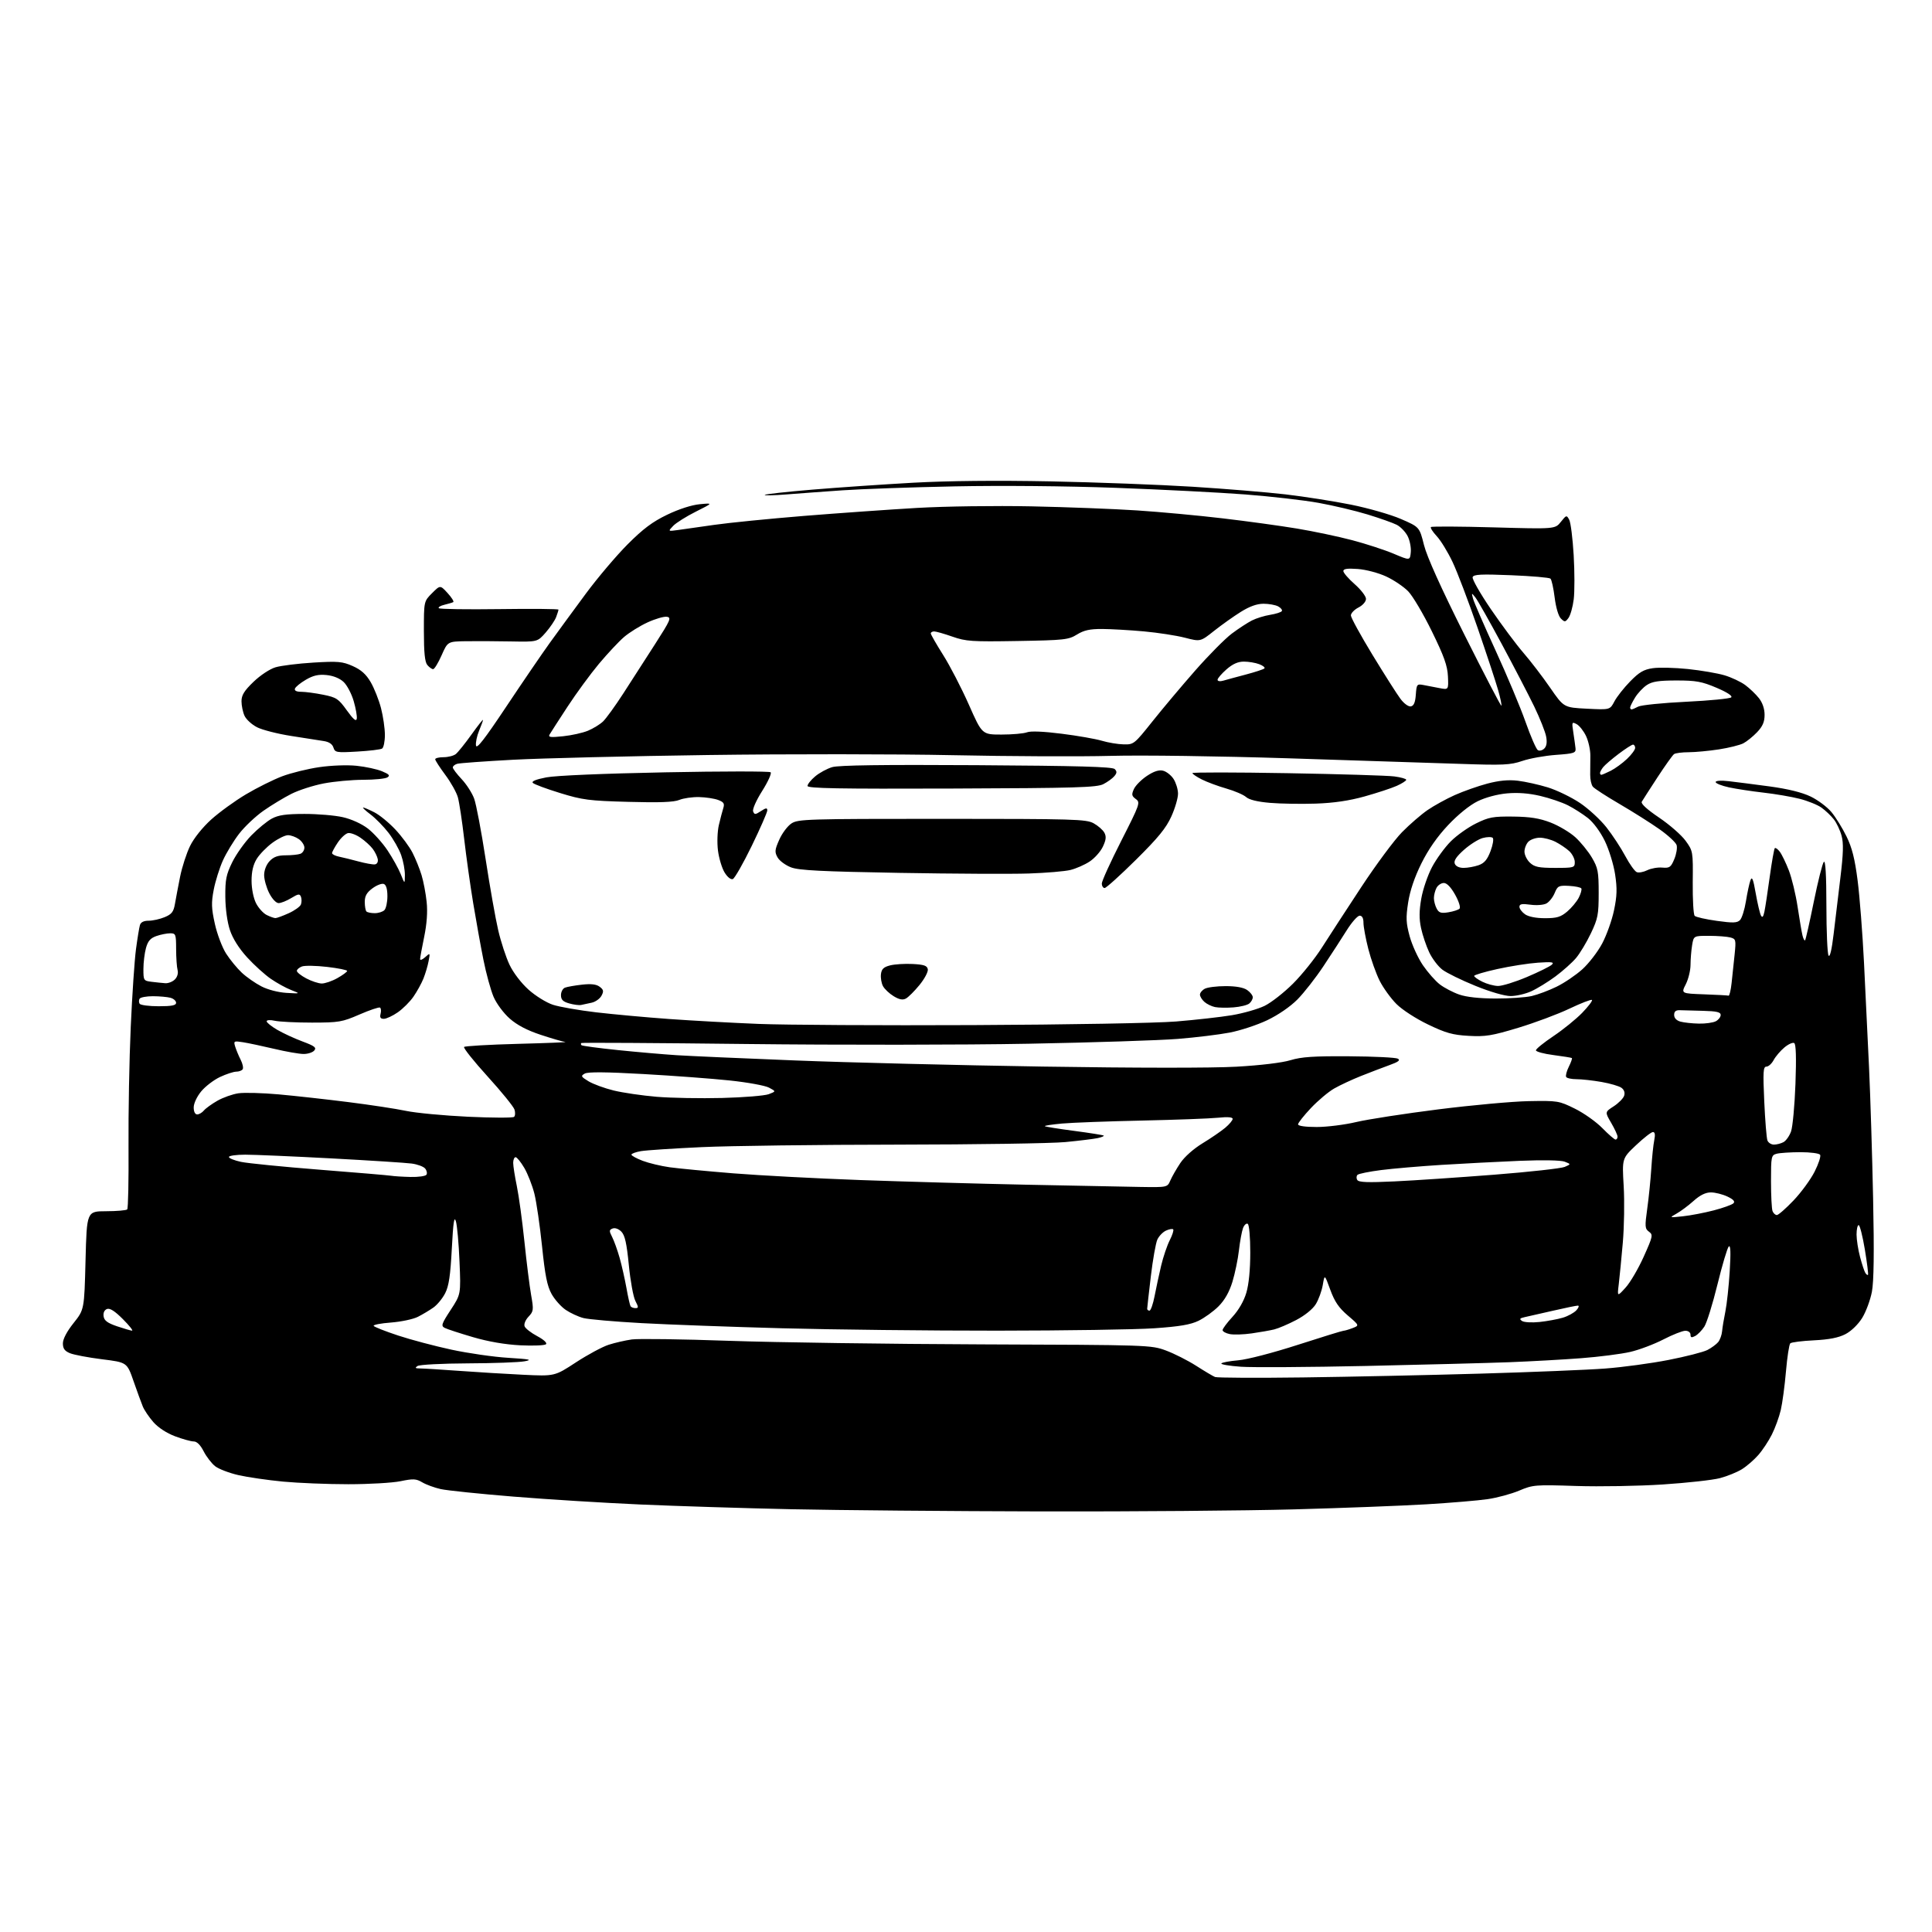 <?xml version="1.0" encoding="UTF-8" standalone="no"?>
<svg 
  version="1.1" 
  xmlns="http://www.w3.org/2000/svg" 
  xmlns:xlink="http://www.w3.org/1999/xlink" 
  xmlns:svg="http://www.w3.org/2000/svg"
  xmlns:rdf="http://www.w3.org/1999/02/22-rdf-syntax-ns#"
  xmlns:cc="http://creativecommons.org/ns#"
  xmlns:dc="http://purl.org/dc/elements/1.1/"
  viewBox="0 0 768 768"
  width="768"
  height="768"
>
<style>svg {background-color: white; }</style>"
<path stroke="none" fill="black" fill-rule="evenodd" d="M414.00,600.81C377.98,600.73 333.20,600.34 314.50,599.94C295.80,599.54 268.80,598.69 254.50,598.06C240.20,597.43 217.53,596.02 204.13,594.93C190.72,593.84 177.71,592.49 175.21,591.94C172.71,591.38 169.40,590.17 167.85,589.25C165.41,587.81 164.28,587.75 159.21,588.80C156.00,589.46 146.66,590.00 138.44,590.00C130.22,590.00 118.55,589.53 112.51,588.96C106.46,588.38 98.49,587.23 94.80,586.39C91.11,585.55 86.93,583.95 85.52,582.84C84.10,581.72 82.05,579.05 80.95,576.91C79.67,574.39 78.27,573.00 77.02,573.00C75.95,573.00 72.61,572.08 69.60,570.95C66.26,569.70 62.90,567.51 60.99,565.34C59.27,563.38 57.38,560.59 56.78,559.14C56.18,557.69 54.52,553.14 53.09,549.04C50.50,541.57 50.50,541.57 40.56,540.33C35.10,539.65 29.36,538.56 27.81,537.92C25.69,537.04 25.00,536.08 25.00,534.01C25.00,532.28 26.58,529.28 29.25,525.93C33.50,520.59 33.50,520.59 34.00,501.05C34.50,481.50 34.50,481.50 42.19,481.48C46.42,481.47 50.19,481.14 50.57,480.76C50.95,480.38 51.18,469.14 51.09,455.79C51.00,442.43 51.39,421.05 51.97,408.28C52.54,395.51 53.48,381.56 54.06,377.28C54.63,373.00 55.34,368.71 55.62,367.75C55.96,366.59 57.14,366.00 59.10,366.00C60.73,366.00 63.60,365.36 65.47,364.58C68.27,363.41 69.00,362.46 69.54,359.33C69.90,357.22 70.83,352.36 71.59,348.52C72.36,344.69 74.14,339.19 75.55,336.30C77.07,333.19 80.49,328.92 83.95,325.78C87.17,322.88 93.39,318.36 97.79,315.75C102.19,313.13 108.67,309.91 112.19,308.58C115.72,307.25 122.33,305.62 126.89,304.96C131.65,304.26 137.98,304.03 141.72,304.41C145.32,304.78 149.88,305.76 151.86,306.59C154.72,307.78 155.16,308.29 153.98,309.03C153.17,309.55 148.83,309.98 144.34,309.98C139.85,309.99 132.81,310.64 128.69,311.43C124.57,312.22 118.79,314.08 115.85,315.56C112.91,317.04 107.92,320.06 104.77,322.26C101.62,324.46 97.25,328.58 95.06,331.42C92.87,334.26 89.97,339.03 88.61,342.04C87.26,345.04 85.61,350.28 84.96,353.68C83.96,358.87 84.03,361.04 85.42,367.29C86.33,371.38 88.35,376.70 89.91,379.11C91.47,381.53 94.26,384.92 96.12,386.66C97.98,388.40 101.48,390.85 103.90,392.09C106.49,393.43 110.61,394.49 113.90,394.69C119.50,395.01 119.50,395.01 115.76,393.56C113.71,392.77 110.06,390.76 107.66,389.11C105.27,387.46 101.02,383.62 98.24,380.57C95.01,377.04 92.53,373.11 91.41,369.76C90.35,366.60 89.61,361.31 89.57,356.50C89.51,349.66 89.91,347.67 92.33,342.73C93.89,339.56 97.30,334.78 99.90,332.10C102.51,329.43 106.18,326.41 108.07,325.40C110.70,323.99 113.71,323.56 121.00,323.55C126.22,323.54 133.10,324.12 136.27,324.84C139.67,325.61 143.75,327.46 146.19,329.33C148.47,331.07 151.99,334.98 154.02,338.00C156.04,341.02 158.42,345.30 159.30,347.50C160.90,351.50 160.90,351.50 160.95,347.88C160.98,345.88 160.31,342.30 159.47,339.92C158.63,337.53 156.36,333.54 154.43,331.04C152.50,328.54 149.28,325.26 147.28,323.75C145.28,322.24 143.97,321.00 144.36,321.00C144.76,321.00 146.76,321.86 148.81,322.91C150.87,323.95 154.63,327.04 157.18,329.76C159.73,332.49 162.80,336.64 163.99,338.99C165.19,341.34 166.81,345.34 167.58,347.88C168.35,350.42 169.26,355.22 169.60,358.54C170.02,362.52 169.68,367.24 168.62,372.40C167.73,376.70 167.00,380.69 167.00,381.26C167.00,381.84 167.90,381.49 169.01,380.49C170.99,378.70 171.01,378.72 170.37,382.09C170.02,383.96 169.09,387.07 168.32,389.00C167.54,390.93 165.77,394.15 164.37,396.17C162.98,398.19 160.16,401.00 158.12,402.42C156.07,403.84 153.58,405.00 152.58,405.00C151.26,405.00 150.91,404.46 151.29,403.00C151.58,401.90 151.47,400.79 151.06,400.53C150.64,400.28 146.97,401.51 142.90,403.28C135.99,406.28 134.74,406.49 124.00,406.50C117.67,406.50 111.04,406.17 109.25,405.77C107.39,405.36 106.00,405.45 106.00,405.98C106.00,406.50 107.91,408.03 110.25,409.39C112.59,410.75 117.11,412.84 120.30,414.02C125.07,415.80 125.89,416.43 124.93,417.59C124.28,418.37 122.35,418.99 120.63,418.97C118.91,418.96 113.67,418.04 109.00,416.93C104.33,415.83 98.76,414.65 96.64,414.31C92.92,413.73 92.80,413.80 93.51,416.10C93.92,417.42 94.89,419.75 95.67,421.28C96.45,422.81 96.81,424.50 96.48,425.03C96.15,425.56 95.00,426.00 93.93,426.00C92.86,426.00 89.94,426.96 87.46,428.12C84.97,429.29 81.60,431.87 79.97,433.85C78.26,435.93 77.00,438.63 77.00,440.23C77.00,441.92 77.54,443.00 78.38,443.00C79.14,443.00 80.34,442.30 81.05,441.44C81.76,440.59 84.18,438.84 86.42,437.56C88.66,436.28 92.42,434.95 94.76,434.60C97.10,434.26 104.30,434.45 110.76,435.03C117.22,435.61 129.65,436.99 138.39,438.09C147.13,439.19 157.48,440.76 161.39,441.59C165.30,442.42 176.38,443.46 186.00,443.92C195.62,444.37 203.88,444.40 204.35,443.97C204.82,443.55 204.89,442.24 204.52,441.07C204.15,439.90 199.34,433.97 193.82,427.90C188.31,421.83 184.11,416.56 184.48,416.18C184.86,415.81 194.46,415.25 205.83,414.95C217.20,414.65 225.70,414.31 224.72,414.20C223.73,414.09 219.34,412.81 214.95,411.36C209.55,409.58 205.56,407.49 202.62,404.90C200.19,402.76 197.37,398.96 196.21,396.27C195.08,393.63 193.25,386.98 192.16,381.49C191.06,375.99 189.24,365.88 188.10,359.00C186.96,352.12 185.35,340.65 184.52,333.50C183.69,326.35 182.56,318.90 182.01,316.94C181.46,314.98 179.21,310.96 177.00,308.01C174.80,305.05 173.00,302.27 173.00,301.82C173.00,301.37 174.49,301.00 176.31,301.00C178.13,301.00 180.32,300.44 181.19,299.75C182.05,299.06 184.84,295.60 187.38,292.05C189.92,288.50 192.00,285.86 192.00,286.18C192.00,286.50 191.30,288.43 190.44,290.48C189.59,292.53 189.03,295.17 189.21,296.35C189.44,297.94 192.57,293.92 201.18,281.00C207.59,271.38 215.42,259.90 218.59,255.50C221.77,251.10 228.19,242.32 232.87,236.00C237.55,229.68 245.03,220.85 249.48,216.39C255.67,210.19 259.38,207.41 265.23,204.60C269.89,202.36 274.95,200.73 278.19,200.43C283.50,199.93 283.50,199.93 276.60,203.39C272.81,205.29 268.76,207.83 267.60,209.04C265.50,211.24 265.50,211.24 269.50,210.69C271.70,210.39 278.23,209.46 284.00,208.63C289.77,207.80 305.75,206.21 319.50,205.09C333.25,203.98 353.50,202.55 364.50,201.91C375.77,201.26 395.64,200.99 410.00,201.28C424.02,201.57 442.93,202.30 452.00,202.90C461.07,203.49 476.38,204.91 486.00,206.05C495.62,207.18 508.90,209.00 515.50,210.10C522.10,211.19 532.00,213.28 537.50,214.73C543.00,216.18 550.42,218.60 554.00,220.11C560.50,222.86 560.50,222.86 560.81,219.49C560.98,217.64 560.41,214.75 559.54,213.08C558.67,211.40 556.74,209.40 555.23,208.62C553.73,207.85 548.51,206.00 543.63,204.51C538.75,203.02 529.97,200.94 524.13,199.89C518.28,198.83 505.18,197.33 495.00,196.55C484.82,195.77 461.65,194.58 443.50,193.92C423.92,193.20 397.89,192.97 379.50,193.34C362.45,193.68 342.43,194.39 335.00,194.90C327.57,195.41 317.45,196.16 312.50,196.55C307.55,196.94 303.73,197.02 304.00,196.72C304.27,196.42 312.82,195.48 323.00,194.63C333.18,193.78 351.18,192.55 363.00,191.89C376.85,191.13 396.24,190.93 417.50,191.35C435.65,191.71 461.07,192.67 474.00,193.48C486.93,194.29 503.57,195.66 511.00,196.52C518.42,197.39 530.12,199.22 537.00,200.60C543.88,201.98 552.82,204.54 556.88,206.30C564.26,209.50 564.26,209.50 566.06,216.67C567.25,221.37 572.79,233.66 582.16,252.36C590.02,268.05 596.61,280.72 596.82,280.52C597.02,280.31 596.44,277.53 595.53,274.32C594.63,271.12 590.94,259.95 587.34,249.50C583.73,239.05 579.27,227.29 577.40,223.37C575.54,219.44 572.72,214.85 571.14,213.15C569.56,211.46 568.51,209.82 568.82,209.51C569.13,209.21 580.35,209.26 593.77,209.64C618.17,210.32 618.17,210.32 620.45,207.47C622.64,204.71 622.76,204.68 623.79,206.61C624.38,207.70 625.17,214.02 625.56,220.66C625.95,227.29 625.96,235.20 625.58,238.24C625.20,241.29 624.26,244.61 623.50,245.64C622.23,247.35 621.99,247.37 620.48,245.88C619.51,244.93 618.50,241.50 618.00,237.52C617.54,233.80 616.79,230.43 616.33,230.01C615.87,229.59 608.84,228.99 600.71,228.66C588.76,228.17 585.82,228.32 585.40,229.41C585.11,230.16 588.37,235.88 592.63,242.13C596.90,248.39 602.73,256.20 605.58,259.50C608.44,262.80 613.22,269.04 616.21,273.38C621.64,281.25 621.64,281.25 630.81,281.72C639.99,282.18 639.99,282.18 641.74,278.84C642.71,277.00 645.52,273.42 648.00,270.89C651.60,267.20 653.40,266.14 657.00,265.62C659.48,265.25 665.77,265.41 671.00,265.95C676.23,266.50 682.76,267.62 685.51,268.44C688.27,269.26 691.98,271.01 693.75,272.31C695.52,273.62 697.98,275.97 699.21,277.54C700.63,279.35 701.45,281.77 701.45,284.15C701.45,286.96 700.70,288.71 698.48,291.05C696.84,292.77 694.38,294.76 693.00,295.48C691.62,296.19 687.26,297.28 683.31,297.89C679.35,298.50 673.95,299.01 671.31,299.02C668.66,299.02 666.03,299.36 665.46,299.77C664.89,300.17 661.93,304.32 658.87,309.00C655.82,313.68 653.01,318.04 652.63,318.70C652.19,319.46 654.70,321.76 659.50,325.00C663.66,327.81 668.40,331.95 670.04,334.21C672.99,338.28 673.02,338.47 672.89,350.75C672.83,357.58 673.17,363.57 673.66,364.06C674.16,364.56 678.10,365.45 682.42,366.05C688.87,366.95 690.53,366.90 691.67,365.76C692.43,365.00 693.50,361.62 694.04,358.24C694.58,354.86 695.39,351.12 695.83,349.93C696.46,348.24 696.93,349.40 697.93,355.13C698.65,359.18 699.58,363.14 700.00,363.92C700.55,364.93 700.94,364.51 701.38,362.42C701.72,360.81 702.67,354.59 703.49,348.58C704.32,342.58 705.23,337.44 705.51,337.16C705.79,336.88 706.68,337.51 707.49,338.57C708.30,339.63 709.92,342.98 711.09,346.00C712.26,349.02 713.84,355.55 714.58,360.50C715.33,365.45 716.20,370.57 716.52,371.87C716.84,373.17 717.30,374.03 717.55,373.79C717.79,373.54 719.35,366.64 721.01,358.46C722.67,350.27 724.47,343.13 725.01,342.59C725.66,341.94 726.01,347.89 726.02,360.05C726.02,370.20 726.41,379.10 726.88,379.84C727.41,380.68 728.16,377.51 728.89,371.34C729.53,365.93 730.75,355.81 731.59,348.85C732.75,339.33 732.87,335.23 732.06,332.23C731.47,330.05 730.08,327.09 728.95,325.67C727.83,324.24 725.63,322.16 724.06,321.04C722.49,319.93 718.57,318.34 715.35,317.53C712.13,316.71 705.67,315.61 701.00,315.08C696.33,314.55 690.14,313.60 687.25,312.98C684.36,312.35 682.00,311.41 682.00,310.88C682.00,310.32 684.17,310.18 687.25,310.54C690.14,310.87 697.45,311.81 703.50,312.62C710.69,313.60 716.31,314.98 719.73,316.62C722.61,318.00 726.34,320.79 728.02,322.81C729.71,324.84 732.41,329.20 734.02,332.50C736.22,336.99 737.33,341.40 738.43,350.00C739.25,356.32 740.38,370.95 740.96,382.50C741.54,394.05 742.45,412.95 742.98,424.50C743.51,436.05 744.24,459.45 744.59,476.50C745.04,497.90 744.89,509.36 744.11,513.50C743.48,516.80 741.74,521.48 740.24,523.91C738.62,526.51 735.89,529.15 733.58,530.35C730.83,531.77 727.08,532.50 721.08,532.80C716.36,533.03 712.13,533.56 711.67,533.99C711.22,534.41 710.44,539.42 709.95,545.13C709.46,550.83 708.53,557.75 707.89,560.50C707.25,563.25 705.66,567.62 704.36,570.21C703.07,572.81 700.62,576.50 698.93,578.42C697.24,580.35 694.31,582.88 692.40,584.06C690.50,585.23 686.60,586.82 683.72,587.58C680.85,588.34 670.62,589.47 661.00,590.10C651.38,590.73 635.87,591.00 626.55,590.70C610.25,590.16 609.38,590.23 603.88,592.55C600.74,593.87 595.09,595.40 591.33,595.94C587.57,596.49 576.60,597.41 566.94,597.99C557.28,598.57 533.65,599.47 514.44,600.00C495.22,600.52 450.02,600.89 414.00,600.81zM518.00,547.55C536.42,547.31 568.15,546.63 588.50,546.04C608.85,545.45 631.18,544.54 638.12,544.01C645.06,543.49 656.38,541.95 663.27,540.60C670.17,539.25 677.12,537.47 678.73,536.64C680.33,535.81 682.25,534.40 682.99,533.52C683.72,532.63 684.43,530.69 684.56,529.20C684.69,527.72 685.28,524.16 685.87,521.30C686.45,518.43 687.23,511.23 687.59,505.30C688.05,497.85 687.93,494.81 687.21,495.50C686.64,496.05 684.62,502.84 682.72,510.58C680.82,518.33 678.47,525.88 677.49,527.37C676.52,528.86 674.88,530.53 673.86,531.08C672.42,531.84 672.00,531.72 672.00,530.54C672.00,529.65 671.13,529.00 669.95,529.00C668.82,529.00 664.88,530.56 661.20,532.46C657.51,534.36 651.58,536.60 648.00,537.42C644.42,538.24 635.65,539.37 628.50,539.91C621.35,540.46 608.52,541.17 600.00,541.50C591.48,541.82 565.83,542.49 543.00,542.99C520.17,543.48 497.80,543.62 493.28,543.30C488.76,542.98 485.26,542.39 485.50,542.00C485.75,541.60 488.77,541.04 492.22,540.74C495.78,540.44 506.03,537.78 515.87,534.60C525.42,531.52 533.60,529.00 534.05,529.00C534.50,529.00 536.12,528.53 537.64,527.95C540.41,526.89 540.41,526.89 535.74,522.90C532.19,519.86 530.53,517.42 528.81,512.71C526.55,506.51 526.55,506.51 525.82,510.82C525.41,513.19 524.17,516.61 523.05,518.42C521.83,520.40 518.71,522.92 515.26,524.73C512.09,526.39 508.15,528.07 506.50,528.47C504.85,528.87 500.85,529.58 497.60,530.04C494.36,530.51 490.42,530.63 488.85,530.32C487.28,530.01 486.00,529.29 486.00,528.74C486.00,528.18 487.77,525.80 489.93,523.46C492.37,520.81 494.46,517.19 495.43,513.91C496.43,510.55 497.00,504.73 497.00,497.88C497.00,491.77 496.57,486.85 496.00,486.50C495.45,486.16 494.60,486.92 494.12,488.19C493.64,489.46 492.91,493.43 492.50,497.00C492.10,500.57 490.92,506.23 489.90,509.57C488.64,513.65 486.83,516.83 484.37,519.30C482.35,521.32 478.78,523.89 476.44,525.03C473.24,526.58 468.87,527.32 458.84,528.01C451.50,528.52 423.45,528.94 396.50,528.96C369.55,528.98 331.07,528.55 311.00,528.01C290.93,527.47 265.73,526.55 255.00,525.96C244.28,525.37 233.88,524.46 231.90,523.94C229.92,523.43 226.77,521.97 224.90,520.71C223.03,519.45 220.49,516.59 219.25,514.35C217.50,511.19 216.66,506.95 215.47,495.39C214.62,487.20 213.25,477.81 212.43,474.52C211.60,471.24 209.80,466.63 208.42,464.27C207.04,461.92 205.48,460.00 204.96,460.00C204.43,460.00 204.00,461.01 204.00,462.25C204.00,463.49 204.65,467.65 205.45,471.50C206.25,475.35 207.60,485.25 208.46,493.50C209.31,501.75 210.52,511.34 211.13,514.80C212.17,520.70 212.11,521.26 210.10,523.40C208.87,524.70 208.20,526.36 208.54,527.24C208.87,528.10 211.12,529.84 213.54,531.13C216.11,532.49 217.57,533.83 217.05,534.35C216.56,534.84 211.96,535.03 206.83,534.78C200.79,534.47 194.15,533.33 188.00,531.53C182.78,530.00 177.73,528.35 176.78,527.86C175.25,527.06 175.50,526.30 179.14,520.73C183.21,514.50 183.21,514.50 182.66,501.50C182.37,494.35 181.72,487.15 181.23,485.50C180.55,483.22 180.16,485.82 179.60,496.41C179.04,507.08 178.43,511.20 176.96,514.08C175.91,516.14 173.80,518.71 172.27,519.78C170.75,520.85 167.99,522.51 166.13,523.45C164.28,524.40 159.46,525.42 155.41,525.73C151.37,526.03 148.27,526.63 148.54,527.06C148.80,527.49 153.18,529.21 158.26,530.89C163.34,532.57 172.90,535.10 179.50,536.52C186.10,537.94 196.22,539.40 202.00,539.75C210.68,540.29 211.81,540.53 208.50,541.14C206.30,541.55 196.18,541.92 186.00,541.96C175.82,542.00 166.82,542.47 166.00,543.00C164.82,543.77 165.04,543.97 167.05,543.98C168.45,543.99 175.43,544.42 182.55,544.94C189.67,545.46 201.12,546.16 208.00,546.49C220.50,547.09 220.50,547.09 228.96,541.55C233.62,538.51 239.47,535.36 241.96,534.56C244.46,533.76 248.60,532.81 251.17,532.45C253.74,532.09 271.07,532.33 289.67,532.99C308.28,533.64 353.65,534.28 390.50,534.41C456.72,534.64 457.57,534.67 463.46,536.84C466.73,538.05 472.13,540.78 475.46,542.90C478.78,545.03 482.18,547.05 483.00,547.38C483.82,547.71 499.57,547.79 518.00,547.55zM52.49,528.96C53.03,528.98 51.38,526.91 48.83,524.36C45.63,521.15 43.67,519.91 42.52,520.35C41.49,520.75 40.98,521.85 41.18,523.25C41.42,524.95 42.72,525.92 46.50,527.21C49.25,528.14 51.94,528.93 52.49,528.96zM612.00,525.51C615.02,525.19 619.18,524.42 621.23,523.81C623.29,523.20 625.72,521.86 626.64,520.85C627.56,519.83 627.83,519.00 627.23,519.00C626.64,519.00 622.18,519.91 617.33,521.03C612.47,522.14 607.40,523.30 606.05,523.59C604.08,524.03 603.89,524.33 605.05,525.12C605.85,525.65 608.98,525.83 612.00,525.51zM456.93,521.00C457.44,521.00 458.35,518.41 458.96,515.25C459.57,512.09 460.74,506.63 461.57,503.13C462.40,499.62 463.95,495.07 465.00,493.00C466.05,490.94 466.66,489.00 466.36,488.69C466.05,488.38 464.77,488.60 463.51,489.18C462.25,489.75 460.70,491.36 460.06,492.76C459.43,494.16 458.26,500.74 457.47,507.40C456.68,514.05 456.03,519.84 456.02,520.25C456.01,520.66 456.42,521.00 456.93,521.00zM252.58,520.00C253.87,520.00 253.87,519.64 252.57,517.13C251.75,515.55 250.58,509.14 249.97,502.88C249.12,494.23 248.41,491.05 247.01,489.61C245.94,488.51 244.49,487.98 243.55,488.34C242.12,488.89 242.09,489.28 243.34,491.73C244.12,493.25 245.45,496.98 246.31,500.00C247.16,503.02 248.38,508.42 249.02,511.99C249.65,515.55 250.39,518.82 250.65,519.24C250.91,519.66 251.78,520.00 252.58,520.00zM646.18,511.86C648.01,509.87 651.25,504.34 653.39,499.58C657.05,491.43 657.17,490.85 655.49,489.62C653.87,488.43 653.81,487.59 654.81,480.41C655.42,476.06 656.14,468.90 656.42,464.50C656.70,460.10 657.22,455.04 657.59,453.25C658.04,451.04 657.87,450.00 657.07,450.00C656.41,450.00 653.39,452.36 650.34,455.24C644.79,460.49 644.79,460.49 645.44,471.49C645.80,477.55 645.64,487.68 645.09,494.00C644.54,500.32 643.81,507.75 643.48,510.50C642.87,515.50 642.87,515.50 646.18,511.86zM742.56,506.77C742.76,506.58 742.19,502.05 741.31,496.71C740.42,491.37 739.31,487.00 738.85,487.00C738.38,487.00 738.01,488.69 738.01,490.75C738.02,492.81 738.64,496.82 739.40,499.66C740.15,502.50 741.09,505.34 741.49,505.98C741.88,506.61 742.36,506.97 742.56,506.77zM669.00,483.49C672.02,483.17 677.54,482.11 681.26,481.14C684.98,480.17 688.50,478.90 689.07,478.33C689.80,477.60 689.06,476.78 686.66,475.64C684.75,474.74 681.80,474.00 680.10,474.00C678.00,474.00 675.80,475.08 673.25,477.36C671.19,479.21 668.15,481.48 666.50,482.40C663.50,484.08 663.50,484.08 669.00,483.49zM706.33,483.00C706.94,483.00 709.93,480.38 712.97,477.19C716.01,473.99 719.78,468.84 721.34,465.74C722.91,462.64 723.89,459.63 723.53,459.05C723.17,458.47 719.67,458.01 715.69,458.01C711.74,458.02 707.49,458.30 706.25,458.63C704.10,459.21 704.00,459.70 704.00,469.53C704.00,475.20 704.27,480.55 704.61,481.42C704.94,482.29 705.72,483.00 706.33,483.00zM453.27,471.83C464.04,472.00 464.04,472.00 465.23,469.25C465.88,467.74 467.67,464.62 469.20,462.32C470.85,459.86 474.46,456.65 478.03,454.48C481.35,452.46 485.40,449.69 487.03,448.32C488.67,446.95 490.00,445.35 490.00,444.77C490.00,444.08 487.99,443.92 484.25,444.31C481.09,444.64 467.48,445.15 454.00,445.44C440.52,445.73 426.23,446.26 422.22,446.62C418.22,446.99 415.12,447.46 415.34,447.67C415.55,447.89 420.82,448.73 427.05,449.55C433.28,450.37 438.54,451.21 438.76,451.42C438.97,451.64 437.87,452.08 436.32,452.42C434.77,452.75 429.00,453.46 423.50,453.99C418.00,454.52 387.85,454.97 356.50,455.01C325.15,455.04 290.27,455.48 279.00,456.00C267.73,456.52 256.81,457.24 254.75,457.60C252.69,457.96 251.00,458.59 251.00,458.99C251.00,459.40 253.01,460.50 255.47,461.44C257.93,462.37 262.77,463.53 266.22,464.01C269.67,464.49 281.05,465.57 291.50,466.42C301.95,467.26 324.68,468.46 342.00,469.09C359.32,469.71 389.02,470.55 408.00,470.94C426.98,471.33 447.35,471.73 453.27,471.83zM554.40,469.62C562.15,469.26 579.98,468.05 594.00,466.96C608.02,465.86 620.62,464.46 622.00,463.86C624.50,462.77 624.50,462.77 622.00,461.79C620.49,461.20 613.37,461.07 604.00,461.45C595.48,461.81 581.52,462.53 573.00,463.06C564.48,463.60 553.67,464.52 549.00,465.12C544.33,465.71 540.11,466.57 539.64,467.01C539.16,467.46 539.12,468.38 539.54,469.06C540.12,470.00 543.70,470.13 554.40,469.62zM163.19,467.86C166.32,467.94 169.17,467.53 169.53,466.96C169.88,466.38 169.65,465.28 169.00,464.51C168.36,463.73 165.96,462.84 163.67,462.53C161.38,462.22 147.01,461.30 131.75,460.48C116.49,459.67 101.08,459.00 97.50,459.00C93.93,459.00 91.00,459.41 91.00,459.92C91.00,460.42 93.16,461.30 95.79,461.86C98.43,462.43 112.49,463.82 127.04,464.97C141.59,466.11 154.40,467.20 155.50,467.38C156.60,467.57 160.06,467.79 163.19,467.86zM705.17,455.00C706.25,455.00 707.95,454.56 708.96,454.02C709.97,453.48 711.32,451.57 711.97,449.77C712.61,447.97 713.40,439.48 713.72,430.90C714.10,420.40 713.94,415.08 713.23,414.64C712.65,414.28 710.88,415.07 709.31,416.40C707.73,417.72 705.82,419.97 705.05,421.40C704.29,422.83 702.99,424.00 702.18,424.00C700.90,424.00 700.78,425.98 701.32,437.85C701.67,445.47 702.23,452.45 702.58,453.35C702.93,454.26 704.10,455.00 705.17,455.00zM642.21,453.00C642.64,453.00 643.00,452.48 643.00,451.84C643.00,451.20 641.86,448.74 640.47,446.36C637.95,442.05 637.95,442.05 641.47,439.78C643.41,438.52 645.27,436.63 645.62,435.58C646.02,434.36 645.63,433.20 644.56,432.42C643.63,431.74 640.05,430.69 636.60,430.09C633.16,429.49 628.71,429.00 626.73,429.00C624.74,429.00 622.87,428.60 622.58,428.12C622.28,427.64 622.75,425.81 623.62,424.06C624.49,422.31 625.05,420.75 624.85,420.59C624.66,420.44 621.35,419.90 617.50,419.40C613.65,418.91 610.52,418.05 610.55,417.50C610.58,416.95 613.73,414.41 617.55,411.85C621.37,409.29 626.50,405.13 628.94,402.62C631.38,400.10 633.13,397.80 632.83,397.50C632.53,397.20 628.51,398.75 623.89,400.95C619.28,403.15 610.10,406.57 603.50,408.57C593.06,411.72 590.50,412.14 583.85,411.77C577.46,411.41 574.78,410.67 567.69,407.26C562.88,404.96 557.41,401.41 555.12,399.12C552.89,396.89 549.90,392.76 548.47,389.94C547.04,387.12 545.00,381.40 543.93,377.24C542.87,373.08 542.00,368.40 542.00,366.84C542.00,364.97 541.48,364.00 540.49,364.00C539.66,364.00 537.36,366.59 535.38,369.75C533.40,372.91 529.25,379.32 526.14,384.00C523.04,388.68 518.36,394.66 515.75,397.30C512.88,400.19 508.10,403.47 503.72,405.56C499.72,407.46 493.00,409.67 488.80,410.47C484.59,411.28 475.32,412.41 468.20,412.98C461.08,413.56 434.38,414.42 408.88,414.90C383.37,415.38 333.02,415.43 297.00,415.01C260.98,414.59 231.31,414.41 231.08,414.62C230.85,414.83 230.89,415.22 231.16,415.49C231.43,415.76 237.92,416.63 245.58,417.42C253.23,418.21 263.77,419.12 269.00,419.46C274.23,419.79 295.38,420.73 316.00,421.54C336.62,422.36 380.95,423.46 414.50,423.98C451.33,424.56 481.84,424.58 491.50,424.03C501.10,423.49 509.70,422.45 513.00,421.44C517.35,420.12 522.22,419.79 536.35,419.89C546.16,419.95 554.86,420.38 555.67,420.84C556.76,421.45 555.88,422.13 552.33,423.40C549.67,424.36 544.58,426.31 541.00,427.73C537.42,429.16 532.64,431.39 530.37,432.69C528.10,433.98 523.94,437.48 521.12,440.46C518.31,443.44 516.00,446.36 516.00,446.94C516.00,447.59 518.86,448.00 523.42,448.00C527.50,448.00 534.59,447.11 539.17,446.02C543.75,444.94 558.38,442.68 571.69,441.00C584.99,439.32 601.20,437.84 607.71,437.72C619.21,437.51 619.72,437.59 626.02,440.70C629.58,442.45 634.51,445.94 636.96,448.45C639.41,450.95 641.77,453.00 642.21,453.00zM287.10,436.46C295.68,436.24 304.00,435.56 305.60,434.95C308.50,433.84 308.50,433.84 305.67,432.34C304.11,431.52 297.08,430.24 290.04,429.50C283.01,428.76 267.59,427.61 255.77,426.95C240.95,426.11 233.73,426.05 232.46,426.76C230.78,427.70 230.92,427.98 233.95,429.83C235.79,430.94 240.28,432.59 243.94,433.49C247.59,434.38 255.29,435.51 261.04,435.99C266.79,436.47 278.52,436.68 287.10,436.46zM387.00,407.49C424.69,407.32 459.56,406.70 467.50,406.06C475.20,405.43 485.19,404.31 489.70,403.56C494.21,402.80 500.06,401.13 502.70,399.84C505.33,398.56 510.42,394.57 514.00,391.00C517.58,387.43 522.76,380.96 525.50,376.64C528.25,372.32 535.29,361.50 541.14,352.61C547.00,343.71 554.27,333.91 557.31,330.82C560.35,327.73 564.93,323.77 567.48,322.01C570.04,320.26 574.91,317.57 578.31,316.05C581.72,314.53 587.53,312.48 591.22,311.50C595.91,310.26 599.58,309.91 603.35,310.35C606.32,310.70 611.69,311.90 615.28,313.00C618.86,314.11 624.59,316.88 628.01,319.16C631.42,321.44 636.18,325.82 638.59,328.89C641.00,331.95 644.37,337.09 646.08,340.30C647.79,343.51 649.85,346.39 650.66,346.70C651.47,347.01 653.34,346.66 654.81,345.93C656.29,345.20 658.97,344.72 660.77,344.88C663.69,345.13 664.20,344.77 665.56,341.51C666.40,339.50 666.81,336.99 666.48,335.93C666.14,334.87 663.08,332.04 659.68,329.64C656.28,327.24 649.18,322.75 643.89,319.66C638.61,316.58 633.79,313.46 633.19,312.73C632.58,312.00 632.11,309.85 632.13,307.95C632.15,306.05 632.18,302.65 632.19,300.38C632.21,298.11 631.43,294.61 630.48,292.59C629.52,290.58 627.84,288.45 626.74,287.86C624.84,286.85 624.78,287.02 625.42,291.15C625.79,293.54 626.18,296.40 626.30,297.50C626.48,299.31 625.73,299.56 618.50,300.08C614.10,300.40 608.08,301.48 605.13,302.49C600.35,304.11 597.60,304.24 580.13,303.64C569.33,303.28 538.67,302.28 512.00,301.43C484.43,300.56 454.01,300.14 441.50,300.47C429.40,300.79 401.27,300.67 379.00,300.20C356.73,299.73 312.85,299.70 281.50,300.13C250.15,300.56 215.28,301.41 204.00,302.01C192.72,302.62 182.71,303.34 181.75,303.62C180.79,303.90 180.00,304.55 180.00,305.07C180.00,305.58 181.57,307.66 183.49,309.70C185.42,311.74 187.66,315.23 188.48,317.45C189.30,319.68 191.35,330.50 193.04,341.50C194.73,352.50 196.98,365.23 198.05,369.79C199.11,374.36 201.13,380.52 202.54,383.50C204.03,386.65 207.18,390.77 210.08,393.38C212.83,395.86 217.17,398.55 219.78,399.41C222.38,400.26 230.12,401.61 237.00,402.42C243.88,403.22 256.93,404.42 266.00,405.07C275.07,405.72 291.05,406.60 301.50,407.02C311.95,407.44 350.43,407.66 387.00,407.49zM675.32,406.90C677.96,406.96 681.00,406.53 682.07,405.96C683.13,405.40 684.00,404.27 684.00,403.46C684.00,402.33 682.40,401.96 677.00,401.82C673.15,401.72 668.99,401.61 667.75,401.57C666.16,401.52 665.50,402.07 665.50,403.45C665.50,404.69 666.42,405.67 668.00,406.11C669.38,406.49 672.67,406.85 675.32,406.90zM490.36,400.45C487.69,400.66 484.38,400.61 483.00,400.33C481.62,400.05 479.71,399.11 478.75,398.25C477.79,397.39 477.00,396.10 477.00,395.38C477.00,394.66 477.87,393.60 478.93,393.04C480.00,392.47 483.72,392.00 487.21,392.00C491.33,392.00 494.33,392.54 495.78,393.56C497.00,394.41 498.00,395.71 498.00,396.43C498.00,397.16 497.37,398.28 496.61,398.91C495.84,399.55 493.03,400.24 490.36,400.45zM63.06,400.00C68.30,400.00 70.00,399.66 70.00,398.62C70.00,397.86 68.99,396.96 67.75,396.63C66.51,396.30 63.39,396.02 60.81,396.01C58.23,396.01 55.84,396.45 55.50,397.00C55.16,397.55 55.16,398.45 55.50,399.00C55.84,399.55 59.24,400.00 63.06,400.00zM231.00,399.49C230.18,399.66 228.04,399.38 226.25,398.87C223.76,398.16 223.00,397.39 223.00,395.58C223.00,394.28 223.71,392.94 224.59,392.61C225.46,392.27 228.49,391.74 231.34,391.42C234.99,391.01 237.05,391.25 238.38,392.25C239.93,393.42 240.06,394.03 239.10,395.82C238.46,397.00 236.72,398.25 235.22,398.58C233.72,398.91 231.82,399.32 231.00,399.49zM360.10,396.94C358.85,397.62 357.45,397.35 355.24,396.00C353.53,394.96 351.62,393.16 351.00,392.00C350.38,390.85 350.02,388.71 350.19,387.26C350.43,385.21 351.25,384.42 353.82,383.76C355.65,383.29 359.70,383.04 362.81,383.20C367.33,383.44 368.55,383.86 368.82,385.30C369.01,386.28 367.52,389.10 365.51,391.55C363.51,394.00 361.07,396.43 360.10,396.94zM594.50,396.93C600.00,396.94 606.47,396.50 608.89,395.94C611.30,395.38 615.76,393.71 618.79,392.22C621.83,390.74 626.42,387.63 628.99,385.32C631.55,383.01 635.11,378.40 636.88,375.08C638.65,371.75 640.78,365.79 641.60,361.84C642.80,356.10 642.88,353.22 642.03,347.57C641.44,343.68 639.60,337.71 637.95,334.31C636.17,330.66 633.40,326.91 631.22,325.19C629.17,323.58 625.60,321.30 623.27,320.12C620.95,318.95 616.00,317.26 612.27,316.39C607.76,315.33 603.34,314.99 599.05,315.38C595.19,315.73 590.50,316.99 587.39,318.51C584.25,320.04 579.61,323.79 575.68,327.96C571.35,332.55 567.78,337.66 565.02,343.23C562.30,348.71 560.49,354.07 559.76,358.76C558.82,364.84 558.92,366.90 560.37,372.22C561.32,375.67 563.68,380.84 565.63,383.70C567.58,386.55 570.61,389.99 572.38,391.34C574.14,392.68 577.59,394.49 580.04,395.34C582.91,396.35 588.07,396.91 594.50,396.93zM600.50,395.95C598.14,395.95 592.40,394.29 586.50,391.89C581.00,389.66 575.10,386.77 573.38,385.47C571.67,384.17 569.30,381.05 568.12,378.53C566.94,376.02 565.48,371.69 564.89,368.93C564.10,365.25 564.13,362.10 564.98,357.20C565.62,353.52 567.56,347.86 569.28,344.63C571.01,341.39 574.35,336.81 576.72,334.44C579.09,332.07 583.60,328.87 586.76,327.32C591.84,324.82 593.53,324.51 601.50,324.60C608.27,324.68 611.96,325.27 616.38,326.97C619.62,328.22 624.03,330.84 626.19,332.79C628.34,334.74 631.32,338.40 632.81,340.92C635.22,345.03 635.50,346.48 635.50,355.00C635.50,363.55 635.19,365.15 632.41,371.00C630.71,374.57 628.05,379.00 626.49,380.84C624.94,382.68 621.24,385.97 618.28,388.17C615.31,390.36 611.00,393.01 608.69,394.05C606.39,395.10 602.70,395.95 600.50,395.95zM687.13,395.79C687.48,395.91 688.03,393.64 688.34,390.75C688.66,387.86 689.19,382.75 689.54,379.39C690.13,373.59 690.05,373.24 687.83,372.65C686.55,372.31 682.75,372.02 679.38,372.01C673.26,372.00 673.26,372.00 672.64,375.75C672.30,377.81 672.02,381.32 672.01,383.54C672.00,385.76 671.16,389.23 670.13,391.25C668.25,394.93 668.25,394.93 677.38,395.26C682.39,395.44 686.79,395.68 687.13,395.79zM595.46,391.94C597.09,391.97 602.26,390.37 606.96,388.38C611.66,386.39 616.11,384.19 616.86,383.49C617.96,382.45 616.94,382.30 611.36,382.68C607.59,382.94 600.34,384.07 595.25,385.20C590.16,386.32 586.00,387.56 586.00,387.94C586.00,388.32 587.46,389.37 589.25,390.25C591.04,391.14 593.83,391.90 595.46,391.94zM65.68,390.84C66.88,390.93 68.60,390.26 69.51,389.35C70.50,388.36 70.93,386.86 70.59,385.60C70.28,384.45 70.02,380.69 70.01,377.25C70.00,371.36 69.86,371.00 67.65,371.00C66.36,371.00 63.89,371.49 62.17,372.09C59.80,372.92 58.80,374.06 58.03,376.84C57.47,378.85 57.01,382.61 57.01,385.19C57.00,389.73 57.10,389.89 60.25,390.28C62.04,390.50 64.48,390.75 65.68,390.84zM127.86,390.96C129.16,390.98 131.98,390.02 134.11,388.82C136.25,387.61 138.00,386.33 138.00,385.96C138.00,385.59 134.42,384.87 130.04,384.36C125.66,383.85 121.16,383.77 120.04,384.18C118.92,384.60 118.00,385.39 118.00,385.94C118.00,386.50 119.69,387.84 121.75,388.93C123.81,390.02 126.56,390.93 127.86,390.96zM109.50,364.96C110.05,364.96 112.42,364.08 114.77,363.02C117.11,361.96 119.30,360.39 119.62,359.54C119.95,358.69 119.95,357.32 119.64,356.50C119.14,355.21 118.59,355.28 115.78,356.99C113.98,358.09 111.72,358.99 110.77,359.00C109.76,359.00 108.20,357.35 107.02,355.04C105.91,352.86 105.00,349.63 105.00,347.85C105.00,345.92 105.87,343.70 107.17,342.31C108.78,340.60 110.45,340.00 113.59,340.00C115.93,340.00 118.55,339.73 119.42,339.39C120.29,339.06 121.00,337.96 121.00,336.95C121.00,335.94 120.00,334.41 118.78,333.56C117.56,332.70 115.62,332.00 114.47,332.00C113.33,332.00 110.53,333.37 108.25,335.05C105.97,336.73 103.18,339.59 102.05,341.42C100.65,343.69 100.00,346.43 100.00,350.12C100.00,353.24 100.74,356.96 101.75,358.99C102.71,360.90 104.62,363.03 106.00,363.72C107.38,364.41 108.95,364.97 109.50,364.96zM614.15,365.00C618.84,365.00 620.40,364.54 622.96,362.38C624.67,360.94 626.75,358.45 627.58,356.85C628.40,355.25 628.86,353.59 628.60,353.16C628.33,352.73 626.13,352.28 623.70,352.15C619.61,351.94 619.18,352.16 618.00,355.00C617.30,356.69 615.82,358.56 614.71,359.15C613.59,359.75 610.78,359.97 608.35,359.63C604.97,359.17 604.00,359.36 604.00,360.46C604.00,361.25 605.00,362.59 606.22,363.44C607.60,364.41 610.60,365.00 614.15,365.00zM148.97,363.00C150.41,363.00 152.14,362.46 152.80,361.80C153.46,361.14 154.00,358.65 154.00,356.27C154.00,353.43 153.51,351.75 152.57,351.39C151.78,351.09 149.76,351.86 148.07,353.11C145.78,354.80 145.00,356.17 145.00,358.52C145.00,360.25 145.30,361.97 145.67,362.33C146.03,362.70 147.52,363.00 148.97,363.00zM575.76,362.65C577.72,362.33 579.72,361.68 580.19,361.21C580.67,360.73 579.91,358.29 578.44,355.67C576.78,352.69 575.15,351.00 573.95,351.00C572.92,351.00 571.60,351.87 571.04,352.93C570.47,354.00 570.00,355.83 570.00,357.00C570.00,358.17 570.49,360.05 571.10,361.18C571.99,362.86 572.84,363.13 575.76,362.65zM439.11,353.00C438.50,353.00 437.99,352.21 437.98,351.25C437.96,350.29 441.44,342.65 445.70,334.27C453.14,319.62 453.37,318.99 451.51,317.63C449.86,316.42 449.75,315.85 450.75,313.65C451.39,312.24 453.73,309.89 455.93,308.43C458.71,306.59 460.69,305.96 462.35,306.37C463.67,306.70 465.53,308.16 466.48,309.61C467.43,311.06 468.24,313.65 468.28,315.37C468.33,317.09 467.14,321.20 465.65,324.50C463.54,329.18 460.44,332.98 451.58,341.75C445.33,347.94 439.72,353.00 439.11,353.00zM291.31,349.44C290.50,349.74 289.15,348.66 288.02,346.80C286.96,345.06 285.79,341.13 285.40,338.07C285.01,334.96 285.17,330.51 285.75,328.00C286.33,325.53 287.12,322.50 287.51,321.27C288.09,319.44 287.73,318.85 285.49,318.00C283.99,317.43 280.57,316.91 277.90,316.85C275.23,316.79 271.69,317.30 270.04,317.98C267.87,318.88 262.21,319.10 249.77,318.75C234.14,318.33 231.57,317.99 222.66,315.25C217.25,313.59 212.38,311.78 211.83,311.23C211.18,310.58 212.99,309.83 217.17,309.02C220.97,308.29 239.92,307.49 264.50,307.01C287.05,306.56 305.88,306.56 306.34,306.99C306.80,307.42 305.29,310.76 302.99,314.40C300.61,318.16 299.05,321.69 299.38,322.55C299.90,323.89 300.26,323.88 302.48,322.42C304.47,321.12 305.00,321.06 305.01,322.13C305.02,322.89 302.24,329.22 298.85,336.21C295.45,343.20 292.05,349.15 291.31,349.44zM409.00,347.23C402.12,347.47 378.95,347.35 357.50,346.98C326.64,346.44 317.66,345.99 314.50,344.81C312.30,343.98 309.88,342.21 309.11,340.86C307.89,338.70 307.96,337.87 309.77,333.79C310.89,331.25 313.07,328.34 314.62,327.33C317.25,325.61 320.82,325.50 374.46,325.50C426.98,325.51 431.75,325.64 434.72,327.26C436.49,328.23 438.42,329.92 439.01,331.02C439.83,332.55 439.68,333.88 438.39,336.60C437.45,338.57 435.07,341.23 433.09,342.51C431.12,343.80 427.70,345.29 425.50,345.83C423.30,346.37 415.88,347.00 409.00,347.23zM581.82,345.00C583.40,345.00 586.07,344.52 587.74,343.94C590.03,343.14 591.20,341.77 592.50,338.36C593.45,335.86 593.84,333.48 593.37,333.05C592.89,332.63 591.10,332.66 589.39,333.13C587.67,333.60 584.33,335.71 581.96,337.81C578.93,340.51 577.84,342.14 578.29,343.32C578.69,344.36 580.04,345.00 581.82,345.00zM618.19,345.00C625.70,345.00 626.00,344.91 626.00,342.67C626.00,341.40 624.99,339.42 623.75,338.29C622.51,337.16 620.06,335.51 618.30,334.62C616.54,333.73 613.76,333.00 612.12,333.00C610.48,333.00 608.44,333.71 607.57,334.57C606.71,335.44 606.00,337.22 606.00,338.53C606.00,339.85 606.98,341.84 608.19,342.96C610.00,344.65 611.71,345.00 618.19,345.00zM149.00,343.61C149.88,343.50 150.36,342.65 150.17,341.54C149.98,340.50 149.08,338.65 148.17,337.43C147.25,336.21 145.07,334.22 143.31,333.02C141.56,331.81 139.33,330.98 138.35,331.17C137.37,331.36 135.54,333.04 134.29,334.90C133.03,336.77 132.00,338.67 132.00,339.13C132.00,339.59 133.24,340.22 134.75,340.53C136.26,340.84 139.75,341.70 142.50,342.44C145.25,343.18 148.18,343.71 149.00,343.61zM523.00,319.45C517.23,319.64 509.06,319.51 504.85,319.15C499.89,318.73 496.55,317.92 495.35,316.84C494.33,315.93 490.80,314.41 487.50,313.46C484.20,312.52 479.81,310.89 477.75,309.85C475.69,308.81 474.00,307.67 474.00,307.32C474.00,306.97 490.99,306.99 511.75,307.35C532.51,307.71 551.64,308.29 554.25,308.64C556.86,308.98 559.00,309.58 559.00,309.98C559.00,310.37 557.31,311.45 555.25,312.38C553.19,313.31 547.45,315.19 542.50,316.58C536.30,318.31 530.23,319.20 523.00,319.45zM378.31,313.46C333.21,313.62 321.00,313.40 321.00,312.42C321.00,311.74 322.37,310.02 324.05,308.62C325.72,307.21 328.76,305.56 330.80,304.95C333.37,304.18 350.93,303.94 388.20,304.17C428.45,304.42 442.20,304.80 443.11,305.71C444.05,306.65 444.02,307.27 442.98,308.52C442.25,309.41 440.29,310.83 438.63,311.69C436.02,313.04 427.99,313.28 378.31,313.46zM636.55,308.00C636.85,308.00 638.54,307.27 640.30,306.39C642.06,305.50 644.96,303.39 646.75,301.69C648.54,300.00 650.00,298.02 650.00,297.30C650.00,296.59 649.61,296.00 649.14,296.00C648.67,296.00 646.09,297.67 643.39,299.71C640.70,301.74 637.95,304.11 637.28,304.96C636.61,305.81 636.05,306.84 636.03,307.25C636.01,307.66 636.25,308.00 636.55,308.00zM141.99,298.76C133.74,299.24 133.18,299.14 132.55,297.17C132.11,295.78 130.80,294.90 128.69,294.58C126.94,294.31 121.10,293.40 115.72,292.55C110.35,291.71 104.25,290.15 102.17,289.09C100.09,288.03 97.86,285.98 97.20,284.53C96.54,283.09 96.00,280.49 96.00,278.77C96.00,276.34 97.07,274.60 100.76,271.05C103.45,268.45 107.25,265.94 109.51,265.26C111.71,264.60 118.48,263.76 124.55,263.39C134.37,262.80 136.10,262.95 140.19,264.76C143.53,266.24 145.50,267.99 147.35,271.15C148.75,273.54 150.59,278.18 151.45,281.46C152.30,284.74 153.00,289.55 153.00,292.15C153.00,294.75 152.50,297.19 151.88,297.57C151.27,297.95 146.82,298.49 141.99,298.76zM613.88,297.55C614.81,296.62 615.05,295.06 614.61,292.76C614.26,290.88 612.14,285.55 609.91,280.92C607.67,276.29 601.84,265.07 596.96,256.00C592.08,246.93 587.37,238.60 586.49,237.50C584.94,235.55 584.91,235.56 585.56,238.00C585.93,239.38 589.94,248.60 594.48,258.50C599.03,268.40 604.40,281.22 606.43,286.98C608.46,292.74 610.66,297.79 611.31,298.19C611.96,298.60 613.12,298.31 613.88,297.55zM446.63,295.90C450.67,296.00 450.91,295.81 458.13,286.75C462.18,281.66 469.85,272.55 475.16,266.50C480.48,260.45 487.00,253.87 489.66,251.87C492.32,249.88 495.92,247.53 497.65,246.65C499.37,245.77 502.65,244.76 504.92,244.40C507.19,244.03 509.27,243.37 509.55,242.92C509.83,242.47 509.17,241.63 508.09,241.05C507.01,240.47 504.39,240.00 502.27,240.00C499.65,240.00 496.74,241.04 493.21,243.25C490.34,245.04 485.57,248.44 482.59,250.80C477.18,255.10 477.18,255.10 471.01,253.50C467.61,252.62 460.26,251.49 454.66,250.98C449.07,250.48 441.63,250.05 438.12,250.03C433.22,250.01 430.90,250.52 428.12,252.23C424.76,254.31 423.14,254.49 404.50,254.81C386.31,255.12 383.97,254.96 378.59,253.07C375.34,251.93 372.08,251.00 371.34,251.00C370.60,251.00 370.00,251.36 370.00,251.79C370.00,252.23 372.22,256.09 374.93,260.39C377.64,264.68 382.23,273.55 385.13,280.10C390.39,292.00 390.39,292.00 398.13,292.00C402.39,292.00 406.93,291.60 408.22,291.11C409.70,290.54 414.79,290.75 422.03,291.67C428.34,292.46 435.52,293.72 438.00,294.46C440.48,295.20 444.36,295.85 446.63,295.90zM223.84,292.67C227.22,292.32 231.67,291.33 233.73,290.47C235.79,289.61 238.47,287.97 239.69,286.82C240.91,285.67 244.56,280.63 247.80,275.62C251.04,270.60 256.73,261.77 260.43,256.00C266.54,246.48 266.98,245.47 265.08,245.18C263.93,245.00 260.49,246.00 257.44,247.40C254.38,248.80 250.17,251.42 248.07,253.22C245.97,255.02 241.47,259.84 238.06,263.91C234.66,267.99 229.05,275.64 225.61,280.91C222.16,286.19 218.96,291.13 218.51,291.91C217.82,293.08 218.71,293.21 223.84,292.67zM141.82,285.71C142.00,284.78 141.45,281.62 140.60,278.71C139.76,275.79 137.95,272.36 136.59,271.09C135.05,269.64 132.50,268.61 129.81,268.34C126.58,268.02 124.52,268.49 121.58,270.21C119.42,271.47 117.47,273.06 117.24,273.75C116.98,274.56 117.86,275.00 119.75,275.00C121.35,275.00 125.27,275.52 128.45,276.16C133.75,277.23 134.54,277.74 137.86,282.37C140.45,285.97 141.58,286.93 141.82,285.71zM648.57,282.00C648.88,282.00 650.07,281.50 651.21,280.89C652.35,280.28 660.93,279.41 670.27,278.96C679.62,278.51 687.68,277.72 688.19,277.21C688.77,276.63 686.52,275.17 682.33,273.39C676.51,270.92 674.22,270.50 666.47,270.50C659.43,270.50 656.80,270.90 654.66,272.30C653.14,273.30 651.03,275.55 649.96,277.30C648.88,279.06 648.01,280.84 648.00,281.25C648.00,281.66 648.25,282.00 648.57,282.00zM560.84,280.80C562.02,280.57 562.59,279.23 562.81,276.14C563.11,272.02 563.26,271.82 565.81,272.30C567.29,272.58 570.15,273.13 572.16,273.52C575.82,274.23 575.82,274.23 575.58,268.87C575.38,264.62 574.04,260.87 569.19,250.97C565.82,244.08 561.58,236.92 559.78,235.06C557.98,233.21 554.02,230.54 551.00,229.15C547.91,227.72 542.98,226.42 539.75,226.18C535.60,225.88 534.00,226.11 534.00,227.00C534.00,227.69 536.02,230.03 538.50,232.21C540.98,234.39 543.00,237.02 543.00,238.06C543.00,239.15 541.73,240.61 540.00,241.50C538.35,242.35 537.00,243.77 537.00,244.64C537.00,245.51 540.88,252.59 545.61,260.36C550.35,268.14 555.34,275.99 556.71,277.81C558.13,279.70 559.89,280.98 560.84,280.80zM486.25,270.58C487.49,270.21 491.53,269.12 495.24,268.14C498.94,267.16 502.27,266.07 502.62,265.71C502.98,265.35 502.06,264.59 500.57,264.03C499.09,263.46 496.34,263.00 494.47,263.00C492.09,263.00 490.01,263.93 487.53,266.10C485.59,267.81 484.00,269.66 484.00,270.22C484.00,270.80 484.97,270.95 486.25,270.58zM172.18,266.00C171.66,266.00 170.63,265.26 169.87,264.35C168.88,263.15 168.50,259.42 168.50,250.87C168.50,239.04 168.50,239.04 171.75,235.79C174.99,232.55 174.99,232.55 177.93,235.76C179.54,237.52 180.55,239.14 180.18,239.35C179.81,239.55 178.21,240.03 176.63,240.41C175.05,240.79 174.07,241.40 174.44,241.77C174.81,242.15 185.67,242.30 198.56,242.13C211.45,241.95 222.00,242.05 222.00,242.34C222.00,242.63 221.58,243.97 221.07,245.32C220.55,246.67 218.67,249.44 216.89,251.48C213.64,255.18 213.64,255.18 203.07,254.98C197.26,254.87 189.23,254.83 185.24,254.89C177.97,255.00 177.97,255.00 175.54,260.50C174.20,263.52 172.69,266.00 172.18,266.00z" />

</svg>